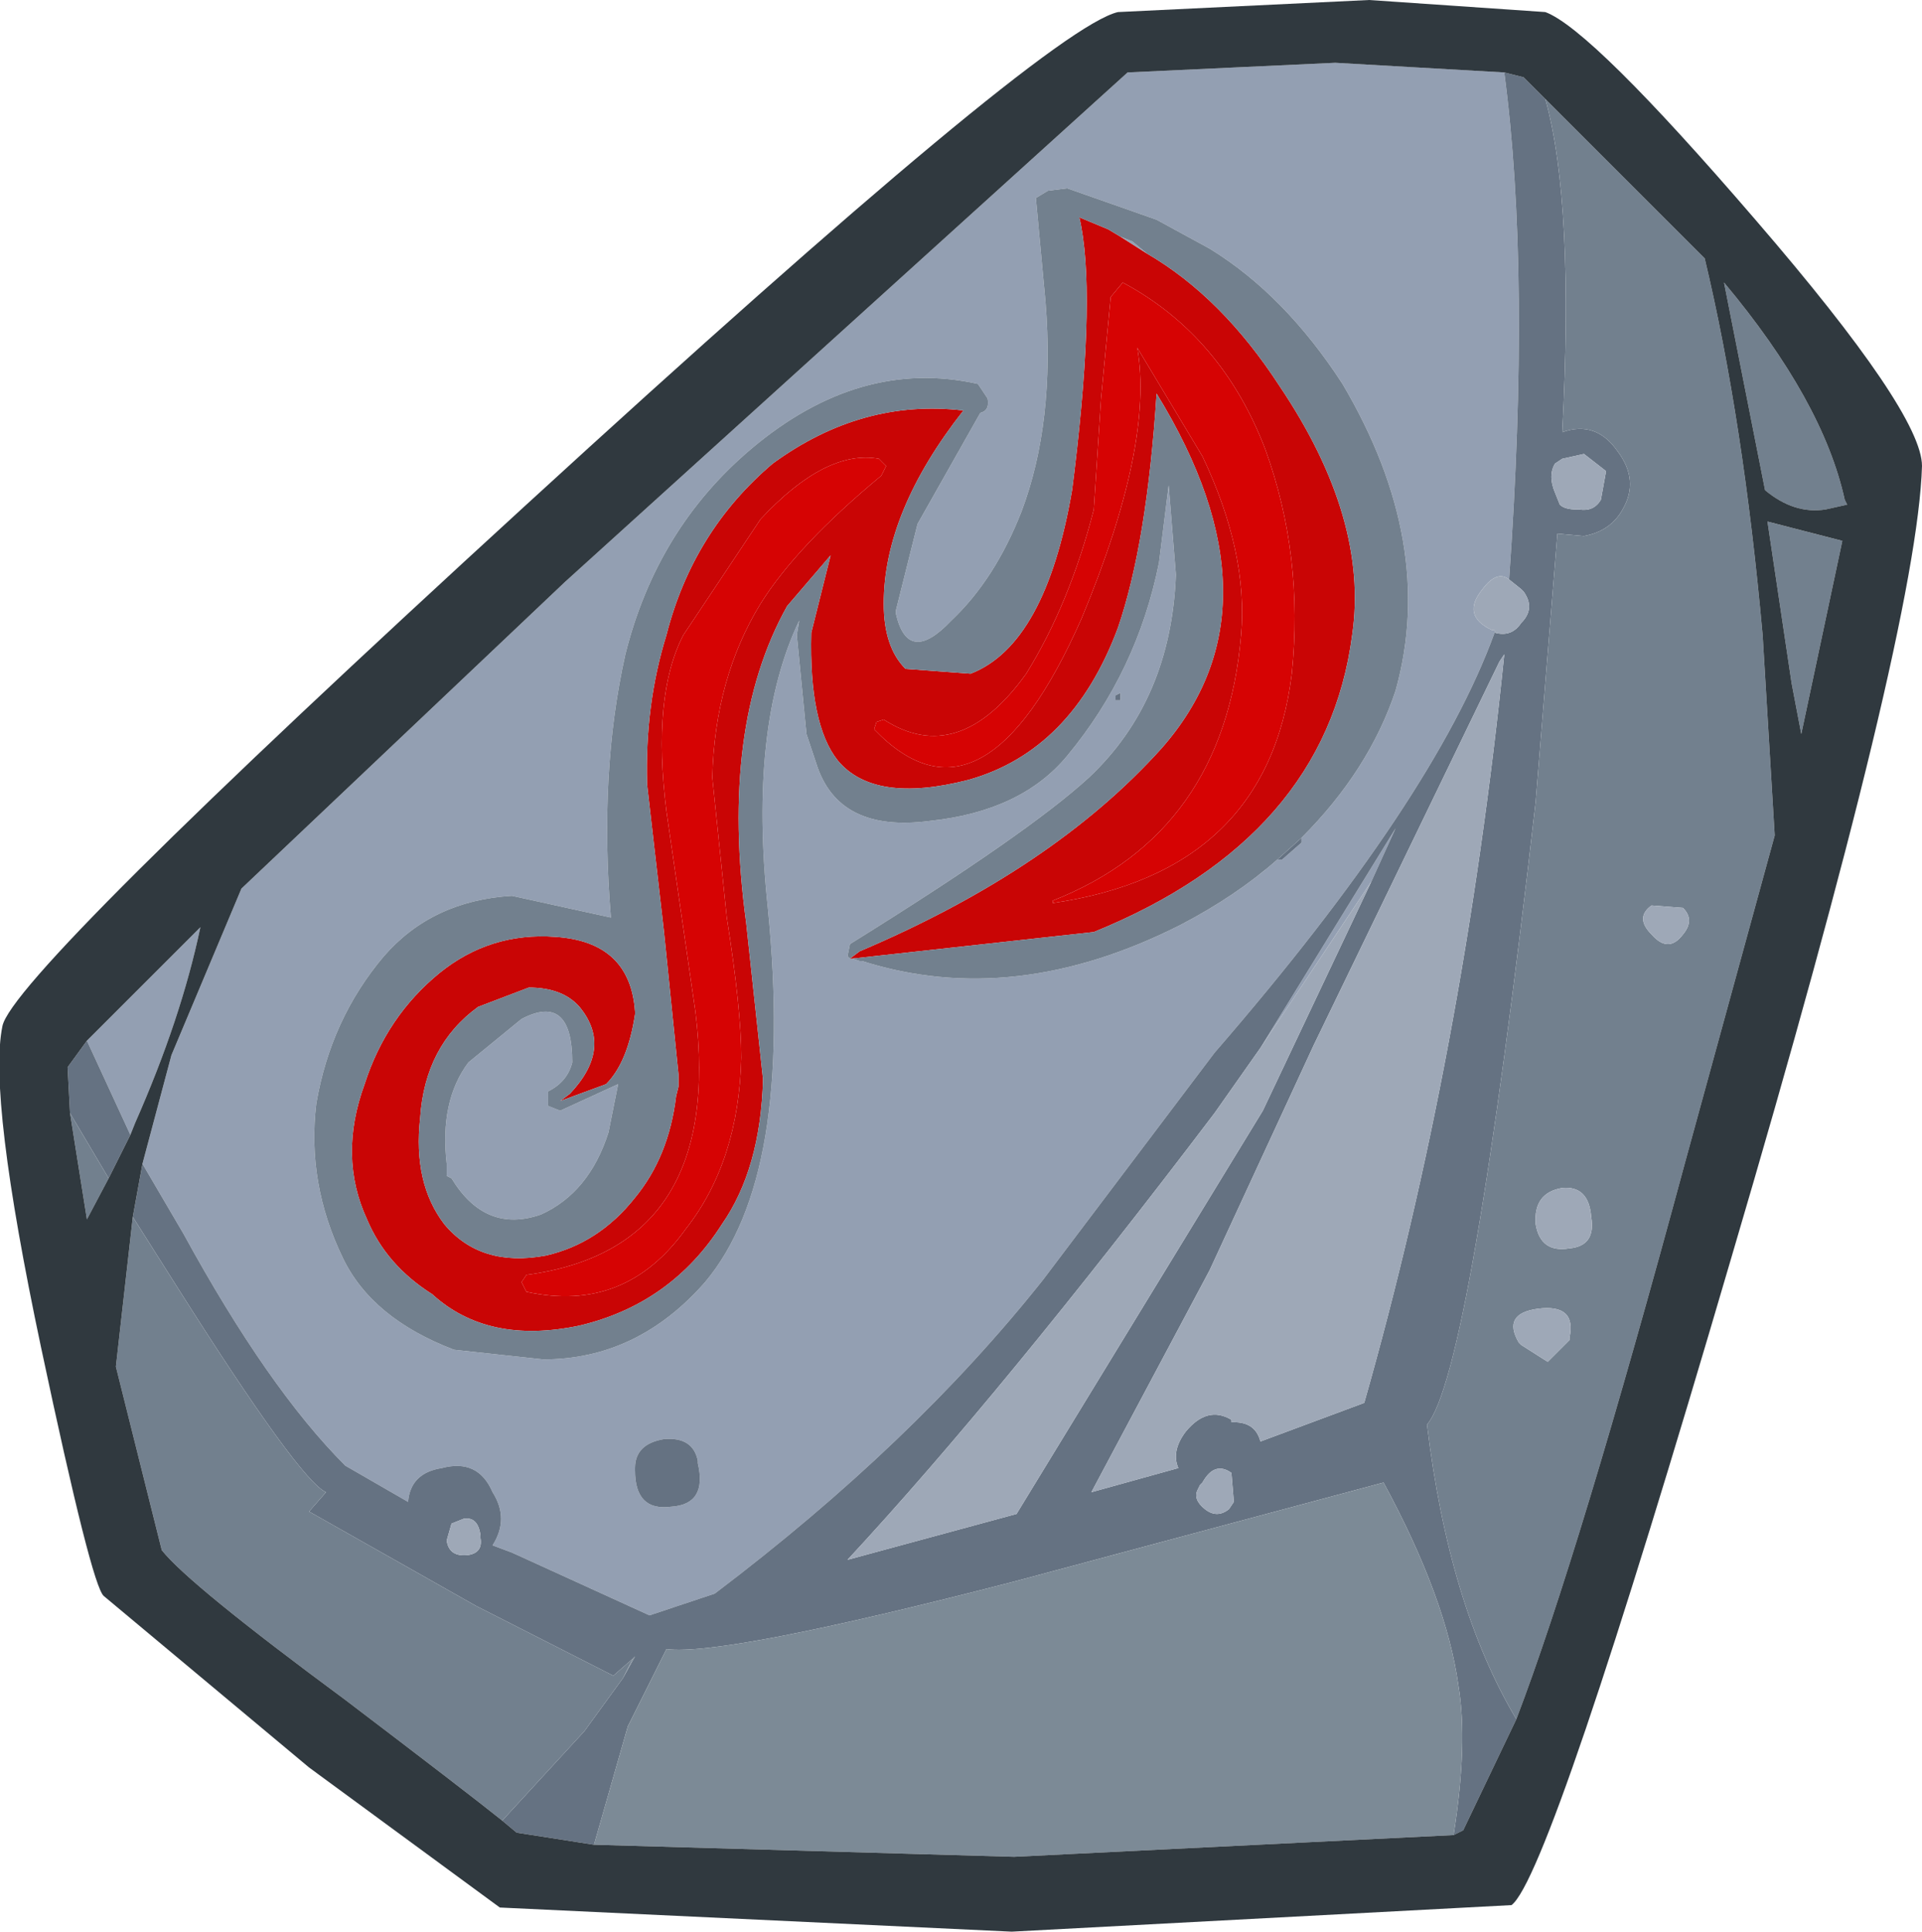 <?xml version="1.0" encoding="UTF-8" standalone="no"?>
<!-- Created with Inkscape (http://www.inkscape.org/) -->

<svg
   xmlns:dc="http://purl.org/dc/elements/1.1/"
   xmlns:cc="http://creativecommons.org/ns#"
   xmlns:rdf="http://www.w3.org/1999/02/22-rdf-syntax-ns#"
   xmlns:svg="http://www.w3.org/2000/svg"
   xmlns="http://www.w3.org/2000/svg"
   version="1.1"
   width="39.8"
   height="40"
   viewBox="-20.45 -20.65 39.8 40"
   id="svg2">
  <defs
     id="defs39" />
  <g
     id="shape_1"
     style="stroke-linecap:round;stroke-linejoin:round">
    <path
       d="m -2.2,-10.8 m 0,0 0.1,-0.2 -0.15,-0.15 q -1.1,-0.2 -2.45,1.25 l -1.6,2.4 q -0.65,1.25 -0.35,3.65 l 0.6,4.15 q 0.6,4.9 -3.5,5.45 l -0.1,0.15 0.1,0.2 q 2.05,0.45 3.3,-1.3 1.1,-1.4 1.15,-3.55 0,-1 -0.3,-2.9 l -0.3,-2.9 q 0.05,-2.05 1,-3.6 0.75,-1.2 2.5,-2.65 m 4.4,9.45 -5,0.55 -0.05,0 0.2,-0.15 q 4,-1.7 6.25,-4.2 Q 6.2,-8.1 3.5,-12.5 3.3,-9.4 2.7,-7.65 1.75,-5.1 -0.4,-4.5 -2.35,-4 -3.1,-4.9 -3.7,-5.65 -3.65,-7.55 l 0.4,-1.6 -0.9,1.05 q -1.4,2.5 -0.85,6.55 l 0.35,3.25 q -0.05,1.85 -0.85,3 -1.05,1.65 -2.95,2.1 -1.9,0.4 -3.05,-0.65 -0.95,-0.6 -1.35,-1.55 -0.6,-1.3 -0.05,-2.8 0.45,-1.4 1.55,-2.3 1.05,-0.85 2.4,-0.75 1.55,0.1 1.65,1.55 l 0,0.05 q -0.15,1 -0.6,1.45 L -8.85,2.15 -8.65,2 q 0.9,-0.95 0.2,-1.8 -0.35,-0.4 -1.05,-0.4 l -1.05,0.4 q -1.1,0.8 -1.2,2.3 -0.15,1.35 0.5,2.2 0.75,0.9 2.1,0.65 1.1,-0.25 1.85,-1.2 0.7,-0.85 0.85,-2.1 l 0.05,-0.2 0,-0.25 -0.3,-2.95 -0.35,-3.05 q -0.05,-1.65 0.4,-3.1 0.55,-2.15 2.2,-3.55 1.85,-1.35 3.95,-1.1 -1.65,2.1 -1.65,4 0,0.9 0.45,1.35 l 1.35,0.1 q 1.55,-0.6 2.1,-3.8 l 0.05,-0.4 q 0.45,-3.75 0.1,-5.25 l 0.6,0.25 0.25,0.15 0.55,0.35 q 1.55,0.9 2.75,2.75 Q 7.9,-9.9 7.55,-7.5 7,-3.3 2.2,-1.35 M 0.8,-6.7 q -1.4,1.95 -2.95,0.95 l -0.15,0.05 -0.05,0.15 q 2.25,2.35 4.3,-2.3 1.5,-3.6 1.15,-5.6 l 1.35,2.25 q 0.95,2 0.8,3.7 -0.35,4.1 -3.9,5.5 l 0,0.05 Q 5.8,-2.6 6.3,-6.7 6.55,-9.15 5.75,-11.35 4.85,-13.7 2.8,-14.8 l -0.25,0.3 -0.2,2.1 -0.15,2.3 q -0.5,1.95 -1.4,3.4"
       id="path5"
       style="fill:#c90505;fill-opacity:1;stroke:none" />
    <path
       d="M -2.2,-10.8"
       id="path7"
       style="fill:none;stroke:none" />
    <path
       d="m -2.9,-0.85 m 0,0 0.05,0.05 0.05,0 0.15,0.05 0.05,0 q 3.15,1 6.6,-0.75 1.15,-0.6 2,-1.35 l 0.1,0 0.4,-0.35 0,-0.1 Q 7.9,-4.7 8.45,-6.35 9.3,-9.4 7.35,-12.7 6.15,-14.55 4.6,-15.5 l -1.1,-0.6 -1.85,-0.65 -0.4,0.05 -0.25,0.15 0.2,2.15 q 0.2,2.5 -0.5,4.35 -0.55,1.4 -1.45,2.25 -0.9,0.95 -1.15,-0.15 l 0,-0.05 0.45,-1.8 1.3,-2.3 q 0.2,-0.05 0.15,-0.3 l -0.2,-0.3 q -2.45,-0.55 -4.7,1.35 -1.95,1.65 -2.6,4.25 -0.55,2.45 -0.3,5.45 L -9.85,-2.1 q -1.65,0.1 -2.65,1.25 -1.1,1.3 -1.4,3.05 -0.2,1.65 0.55,3.2 0.6,1.25 2.3,1.9 l 1.85,0.2 q 1.95,0 3.35,-1.6 1.85,-2.2 1.3,-7.75 -0.4,-3.75 0.65,-5.95 l -0.05,0.3 0.2,2.05 0.2,0.6 q 0.45,1.45 2.35,1.2 1.9,-0.2 2.85,-1.35 1.45,-1.75 1.9,-4 l 0.2,-1.6 0.15,1.85 q -0.1,2.6 -1.8,4.2 -1.25,1.15 -4.95,3.45 l -0.05,0.25 m 5.9,-14.8 0.3,0.25 -0.55,-0.35 0.25,0.1 m -20.65,18.25 -0.1,0.25 -0.9,-1.95 2.35,-2.35 q -0.4,1.9 -1.35,4.05 m 24.85,-21.95 3.5,0.2 q 0.55,4.15 0.1,10.5 -0.25,-0.2 -0.55,0.2 -0.45,0.55 0.2,0.85 l 0.05,0 0,0.05 Q 9.25,-4.1 4.7,1.15 l -3.55,4.7 q -2.7,3.4 -6.8,6.5 L -7,12.8 l -2.85,-1.3 -0.4,-0.15 q 0.35,-0.55 0,-1.1 -0.3,-0.7 -1.05,-0.5 -0.65,0.1 -0.7,0.7 L -13.3,9.7 q -1.6,-1.6 -3.35,-4.8 l -0.85,-1.45 0.6,-2.25 1.45,-3.45 6.7,-6.35 11.65,-10.55 4.3,-0.2 M -9.25,4.5 Q -10.4,4.9 -11.1,3.75 l -0.1,-0.05 0,-0.25 q -0.15,-1.3 0.45,-2.1 l 1.1,-0.9 q 1.05,-0.55 1.05,0.9 -0.1,0.4 -0.5,0.6 l 0,0.3 0.25,0.1 1.2,-0.55 -0.2,1 q -0.4,1.25 -1.4,1.7 m 17.7,-8 -0.5,1.1 -2.3,3.45 2.8,-4.55 M -6.7,9.15 q -0.6,0.1 -0.6,0.6 l 0,0.05 q 0,0.85 0.75,0.75 Q -5.8,10.5 -6,9.65 L -6,9.6 Q -6.1,9.1 -6.7,9.15 m 9.35,-15.3 0.1,0 0,-0.15 -0.1,0.05 0,0.1"
       id="path9"
       style="fill:#939fb2;fill-opacity:1;stroke:none" />
    <path
       d="M -2.9,-0.85"
       id="path11"
       style="fill:none;stroke:none" />
    <path
       d="m 6,-2.85 m 0,0 0.5,-0.45 0,0.1 -0.4,0.35 -0.1,0 m -25.05,4.3 0.4,-0.55 0.9,1.95 -0.45,0.9 L -19,2.4 -19.05,1.45 m 1.35,3.1 0.2,-1.1 0.85,1.45 q 1.75,3.2 3.35,4.8 l 1.3,0.75 q 0.05,-0.6 0.7,-0.7 0.75,-0.2 1.05,0.5 0.35,0.55 0,1.1 l 0.4,0.15 2.85,1.3 1.35,-0.45 q 4.1,-3.1 6.8,-6.5 L 4.7,1.15 q 4.55,-5.25 5.8,-8.7 0.35,0.1 0.55,-0.2 0.3,-0.3 0.05,-0.65 l -0.05,-0.05 -0.25,-0.2 q 0.45,-6.35 -0.1,-10.5 l 0.4,0.1 0.45,0.45 q 0.6,2.15 0.35,6.9 0.7,-0.25 1.15,0.4 0.45,0.6 0.1,1.2 -0.25,0.45 -0.8,0.55 L 11.8,-9.6 11.35,-4.05 Q 10,7.8 9.1,8.85 q 0.45,3.75 1.85,6.1 l -1.1,2.3 -0.2,0.1 q 0.3,-1.9 0.1,-3.1 Q 9.5,12.45 8.2,10.05 L 0.55,12.1 q -6,1.55 -7.2,1.4 l -0.8,1.6 -0.7,2.45 -1.6,-0.25 -0.3,-0.25 1.7,-1.85 0.8,-1.1 0.25,-0.45 -0.05,0.05 -0.4,0.35 -2.85,-1.45 -3.45,-1.95 0.35,-0.4 Q -14.25,10 -16.75,6.05 l -0.95,-1.5 m 7.2,6.6 q -0.05,-0.4 -0.35,-0.35 l -0.25,0.1 -0.1,0.35 q 0.05,0.35 0.45,0.3 0.3,-0.05 0.25,-0.35 l 0,-0.05 m 22.85,-22.4 -0.45,0.1 -0.15,0.1 q -0.15,0.25 0,0.6 l 0.1,0.25 q 0.1,0.1 0.35,0.1 l 0.05,0 q 0.3,0.05 0.45,-0.2 l 0.1,-0.55 0,-0.05 -0.45,-0.35 M 4.45,10.05 4.4,10.1 4.35,10.2 q -0.1,0.2 0.15,0.4 0.25,0.2 0.5,0 L 5.1,10.45 5.05,9.85 Q 4.7,9.6 4.45,10.05 m 1.2,-9 L 4.7,2.4 Q 0.3,8.2 -2.9,11.65 L 0.6,10.7 5.7,2.35 7.95,-2.4 8.45,-3.5 5.65,1.05 M -7.3,9.75 q 0,-0.5 0.6,-0.6 Q -6.1,9.1 -6,9.6 l 0,0.05 q 0.2,0.85 -0.55,0.9 -0.75,0.1 -0.75,-0.75 l 0,-0.05 M 10.6,-6.95 6.75,1 4.6,5.65 2.15,10.25 3.95,9.75 Q 3.8,9.4 4.1,9 4.55,8.45 5.05,8.75 l 0,0.05 0.05,0 q 0.45,0 0.55,0.4 L 7.8,8.4 Q 9.85,1.2 10.7,-7.1 l -0.1,0.15 m -7.85,0.8 -0.1,0 0,-0.1 0.1,-0.05 0,0.15"
       id="path13"
       style="fill:#657282;fill-opacity:1;stroke:none" />
    <path
       d="M 6,-2.85"
       id="path15"
       style="fill:none;stroke:none" />
    <path
       d="m -18.65,4.6 m 0,0 -0.35,-2.2 0.8,1.35 -0.45,0.85 m 0.6,3.05 0.35,-3.1 0.95,1.5 q 2.5,3.95 3.05,4.2 l -0.35,0.4 3.45,1.95 2.85,1.45 0.4,-0.35 -0.2,0.4 -0.8,1.1 -1.7,1.85 q -0.75,-0.6 -3.25,-2.5 -3.25,-2.4 -3.8,-3.1 l -0.95,-3.8 M 14.45,3.4 q -2.2,8.15 -3.5,11.55 Q 9.55,12.6 9.1,8.85 10,7.8 11.35,-4.05 l 0.45,-5.55 0.55,0.05 q 0.55,-0.1 0.8,-0.55 0.35,-0.6 -0.1,-1.2 -0.45,-0.65 -1.15,-0.4 0.25,-4.75 -0.35,-6.9 l 3.3,3.3 q 0.8,3.35 1.2,7.8 l 0.25,4.15 -1.85,6.75 m 2.2,-9.9 -0.5,-3.35 1.55,0.4 -0.85,4 -0.2,-1.05 m -1.4,-8.3 q 2.05,2.45 2.5,4.5 l 0.05,0.1 -0.45,0.1 Q 16.7,-10 16.1,-10.5 l -0.85,-4.3 M 14.4,-1.3 q 0.25,-0.3 0,-0.55 L 13.75,-1.9 q -0.35,0.25 0,0.6 0.35,0.4 0.65,0 M 12.05,5.2 Q 12.6,5.15 12.5,4.55 12.45,3.9 11.9,3.95 q -0.6,0.1 -0.55,0.75 0.1,0.6 0.7,0.5 m -0.45,2.35 0.45,-0.45 0,-0.05 Q 12.2,6.35 11.4,6.45 10.65,6.55 11,7.15 L 11.05,7.2 11.6,7.55 M -2.85,-0.8 -2.9,-0.85 -2.85,-1.1 q 3.7,-2.3 4.95,-3.45 1.7,-1.6 1.8,-4.2 L 3.75,-10.6 3.55,-9 q -0.45,2.25 -1.9,4 -0.95,1.15 -2.85,1.35 -1.9,0.25 -2.35,-1.2 l -0.2,-0.6 -0.2,-2.05 0.05,-0.3 Q -4.95,-5.6 -4.55,-1.85 -4,3.7 -5.85,5.9 -7.25,7.5 -9.2,7.5 l -1.85,-0.2 q -1.7,-0.65 -2.3,-1.9 -0.75,-1.55 -0.55,-3.2 0.3,-1.75 1.4,-3.05 1,-1.15 2.65,-1.25 l 2.05,0.45 q -0.25,-3 0.3,-5.45 0.65,-2.6 2.6,-4.25 2.25,-1.9 4.7,-1.35 l 0.2,0.3 q 0.05,0.25 -0.15,0.3 l -1.3,2.3 -0.45,1.8 0,0.05 q 0.25,1.1 1.15,0.15 0.9,-0.85 1.45,-2.25 0.7,-1.85 0.5,-4.35 l -0.2,-2.15 0.25,-0.15 0.4,-0.05 1.85,0.65 1.1,0.6 q 1.55,0.95 2.75,2.8 1.95,3.3 1.1,6.35 Q 7.9,-4.7 6.5,-3.3 L 6,-2.85 Q 5.15,-2.1 4,-1.5 0.55,0.25 -2.6,-0.75 l -0.05,0 -0.15,-0.05 5,-0.55 Q 7,-3.3 7.55,-7.5 7.9,-9.9 6.05,-12.65 4.85,-14.5 3.3,-15.4 L 3,-15.65 2.75,-15.75 2.5,-15.9 1.9,-16.15 q 0.35,1.5 -0.1,5.25 l -0.05,0.4 q -0.55,3.2 -2.1,3.8 L -1.7,-6.8 q -0.45,-0.45 -0.45,-1.35 0,-1.9 1.65,-4 -2.1,-0.25 -3.95,1.1 -1.65,1.4 -2.2,3.55 -0.45,1.45 -0.4,3.1 l 0.35,3.05 0.3,2.95 0,0.25 -0.05,0.2 Q -6.6,3.3 -7.3,4.15 -8.05,5.1 -9.15,5.35 -10.5,5.6 -11.25,4.7 q -0.65,-0.85 -0.5,-2.2 0.1,-1.5 1.2,-2.3 l 1.05,-0.4 q 0.7,0 1.05,0.4 0.7,0.85 -0.2,1.8 L -8.85,2.15 -7.9,1.8 q 0.45,-0.45 0.6,-1.45 l 0,-0.05 q -0.1,-1.45 -1.65,-1.55 -1.35,-0.1 -2.4,0.75 -1.1,0.9 -1.55,2.3 -0.55,1.5 0.05,2.8 0.4,0.95 1.35,1.55 1.15,1.05 3.05,0.65 1.9,-0.45 2.95,-2.1 0.8,-1.15 0.85,-3 L -5,-1.55 Q -5.55,-5.6 -4.15,-8.1 l 0.9,-1.05 -0.4,1.6 q -0.05,1.9 0.55,2.65 0.75,0.9 2.7,0.4 2.15,-0.6 3.1,-3.15 0.6,-1.75 0.8,-4.85 2.7,4.4 0.1,7.35 -2.25,2.5 -6.25,4.2 l -0.2,0.15 m -8.25,4.55 q 0.7,1.15 1.85,0.75 1,-0.45 1.4,-1.7 l 0.2,-1 -1.2,0.55 -0.25,-0.1 0,-0.3 q 0.4,-0.2 0.5,-0.6 0,-1.45 -1.05,-0.9 l -1.1,0.9 q -0.6,0.8 -0.45,2.1 l 0,0.25 0.1,0.05"
       id="path17"
       style="fill:#72808e;fill-opacity:1;stroke:none" />
    <path
       d="M -18.65,4.6"
       id="path19"
       style="fill:none;stroke:none" />
    <path
       d="m 0.55,17.8 m 0,0 -8.7,-0.25 0.7,-2.45 0.8,-1.6 q 1.2,0.15 7.2,-1.4 L 8.2,10.05 q 1.3,2.4 1.55,4.2 0.2,1.2 -0.1,3.1 l -9.1,0.45 m -7.85,-4.15 -0.25,0.45 0.2,-0.4 0.05,-0.05"
       id="path21"
       style="fill:#7c8a96;fill-opacity:1;stroke:none" />
    <path
       d="M 0.55,17.8"
       id="path23"
       style="fill:none;stroke:none" />
    <path
       d="m 10.25,-8.45 m 0,0 q 0.3,-0.4 0.55,-0.2 l 0.25,0.2 0.05,0.05 q 0.25,0.35 -0.05,0.65 -0.2,0.3 -0.55,0.2 l 0,-0.05 -0.05,0 Q 9.8,-7.9 10.25,-8.45 M 4.7,2.4 5.65,1.05 7.95,-2.4 5.7,2.35 0.6,10.7 -2.9,11.65 Q 0.3,8.2 4.7,2.4 M 6.75,1 10.6,-6.95 10.7,-7.1 Q 9.85,1.2 7.8,8.4 L 5.65,9.2 Q 5.55,8.8 5.1,8.8 l -0.05,0 0,-0.05 Q 4.55,8.45 4.1,9 3.8,9.4 3.95,9.75 L 2.15,10.25 4.6,5.65 6.75,1 m -17.6,9.8 q 0.3,-0.05 0.35,0.35 l 0,0.05 q 0.05,0.3 -0.25,0.35 -0.4,0.05 -0.45,-0.3 l 0.1,-0.35 0.25,-0.1 m 22.75,-21.95 0.45,-0.1 0.45,0.35 0,0.05 -0.1,0.55 q -0.15,0.25 -0.45,0.2 l -0.05,0 q -0.25,0 -0.35,-0.1 l -0.1,-0.25 q -0.15,-0.35 0,-0.6 l 0.15,-0.1 m 2.5,9.3 q 0.25,0.25 0,0.55 -0.3,0.4 -0.65,0 -0.35,-0.35 0,-0.6 l 0.65,0.05 M 4.4,10.1 4.45,10.05 Q 4.7,9.6 5.05,9.85 L 5.1,10.45 5,10.6 Q 4.75,10.8 4.5,10.6 4.25,10.4 4.35,10.2 L 4.4,10.1 M 12.5,4.55 Q 12.6,5.15 12.05,5.2 11.45,5.3 11.35,4.7 11.3,4.05 11.9,3.95 12.45,3.9 12.5,4.55 M 12.05,7.1 11.6,7.55 11.05,7.2 11,7.15 q -0.35,-0.6 0.4,-0.7 0.8,-0.1 0.65,0.6 l 0,0.05"
       id="path25"
       style="fill:#9ea8b7;fill-opacity:1;stroke:none" />
    <path
       d="M 10.25,-8.45"
       id="path27"
       style="fill:none;stroke:none" />
    <path
       d="m -9.55,-10.2 m 0,0 Q 1.2,-20.05 2.7,-20.4 l 5.2,-0.25 3.65,0.25 q 0.95,0.35 4.35,4.3 3.45,4 3.45,5.1 -0.1,3.35 -3.95,16.4 -3.75,12.8 -4.55,13.4 l -10.35,0.55 -10.6,-0.5 -3.95,-2.9 -4.25,-3.55 q -0.25,-0.2 -1.3,-5.15 -1.1,-5.2 -0.8,-6.65 0.2,-1.05 10.85,-10.8 m -9.1,11.1 -0.4,0.55 0.05,0.95 0.35,2.2 0.45,-0.85 0.45,-0.9 0.1,-0.25 q 0.95,-2.15 1.35,-4.05 l -2.35,2.35 m 29.35,-20.05 -3.5,-0.2 -4.3,0.2 -11.65,10.55 -6.7,6.35 -1.45,3.45 -0.6,2.25 -0.2,1.1 -0.35,3.1 0.95,3.8 q 0.55,0.7 3.8,3.1 2.5,1.9 3.25,2.5 l 0.3,0.25 1.6,0.25 8.7,0.25 9.1,-0.45 0.2,-0.1 1.1,-2.3 q 1.3,-3.4 3.5,-11.55 L 16.3,-3.35 16.05,-7.5 q -0.4,-4.45 -1.2,-7.8 l -3.3,-3.3 -0.45,-0.45 -0.4,-0.1 m 5.45,9.3 0.5,3.35 0.2,1.05 0.85,-4 -1.55,-0.4 m 1.6,-0.45 q -0.45,-2.05 -2.5,-4.5 l 0.85,4.3 q 0.6,0.5 1.25,0.4 l 0.45,-0.1 -0.05,-0.1"
       id="path29"
       style="fill:#30393f;fill-opacity:1;stroke:none" />
    <path
       d="M -9.55,-10.2"
       id="path31"
       style="fill:none;stroke:none" />
    <path
       d="m -2.1,-11 m 0,0 -0.1,0.2 q -1.75,1.45 -2.5,2.65 -0.95,1.55 -1,3.6 l 0.3,2.9 q 0.3,1.9 0.3,2.9 -0.05,2.15 -1.15,3.55 -1.25,1.75 -3.3,1.3 l -0.1,-0.2 0.1,-0.15 q 4.1,-0.55 3.5,-5.45 l -0.6,-4.15 q -0.3,-2.4 0.35,-3.65 l 1.6,-2.4 q 1.35,-1.45 2.45,-1.25 L -2.1,-11 m -0.05,5.25 q 1.55,1 2.95,-0.95 0.9,-1.45 1.4,-3.4 l 0.15,-2.3 0.2,-2.1 0.25,-0.3 q 2.05,1.1 2.95,3.45 0.8,2.2 0.55,4.65 -0.5,4.1 -4.95,4.75 L 1.35,-2 Q 4.9,-3.4 5.25,-7.5 5.4,-9.2 4.45,-11.2 L 3.1,-13.45 q 0.35,2 -1.15,5.6 -2.05,4.65 -4.3,2.3 l 0.05,-0.15 0.15,-0.05"
       id="path33"
       style="fill:#d60303;fill-opacity:1;stroke:none" />
    <path
       d="M -2.1,-11"
       id="path35"
       style="fill:none;stroke:none" />
  </g>
</svg>
